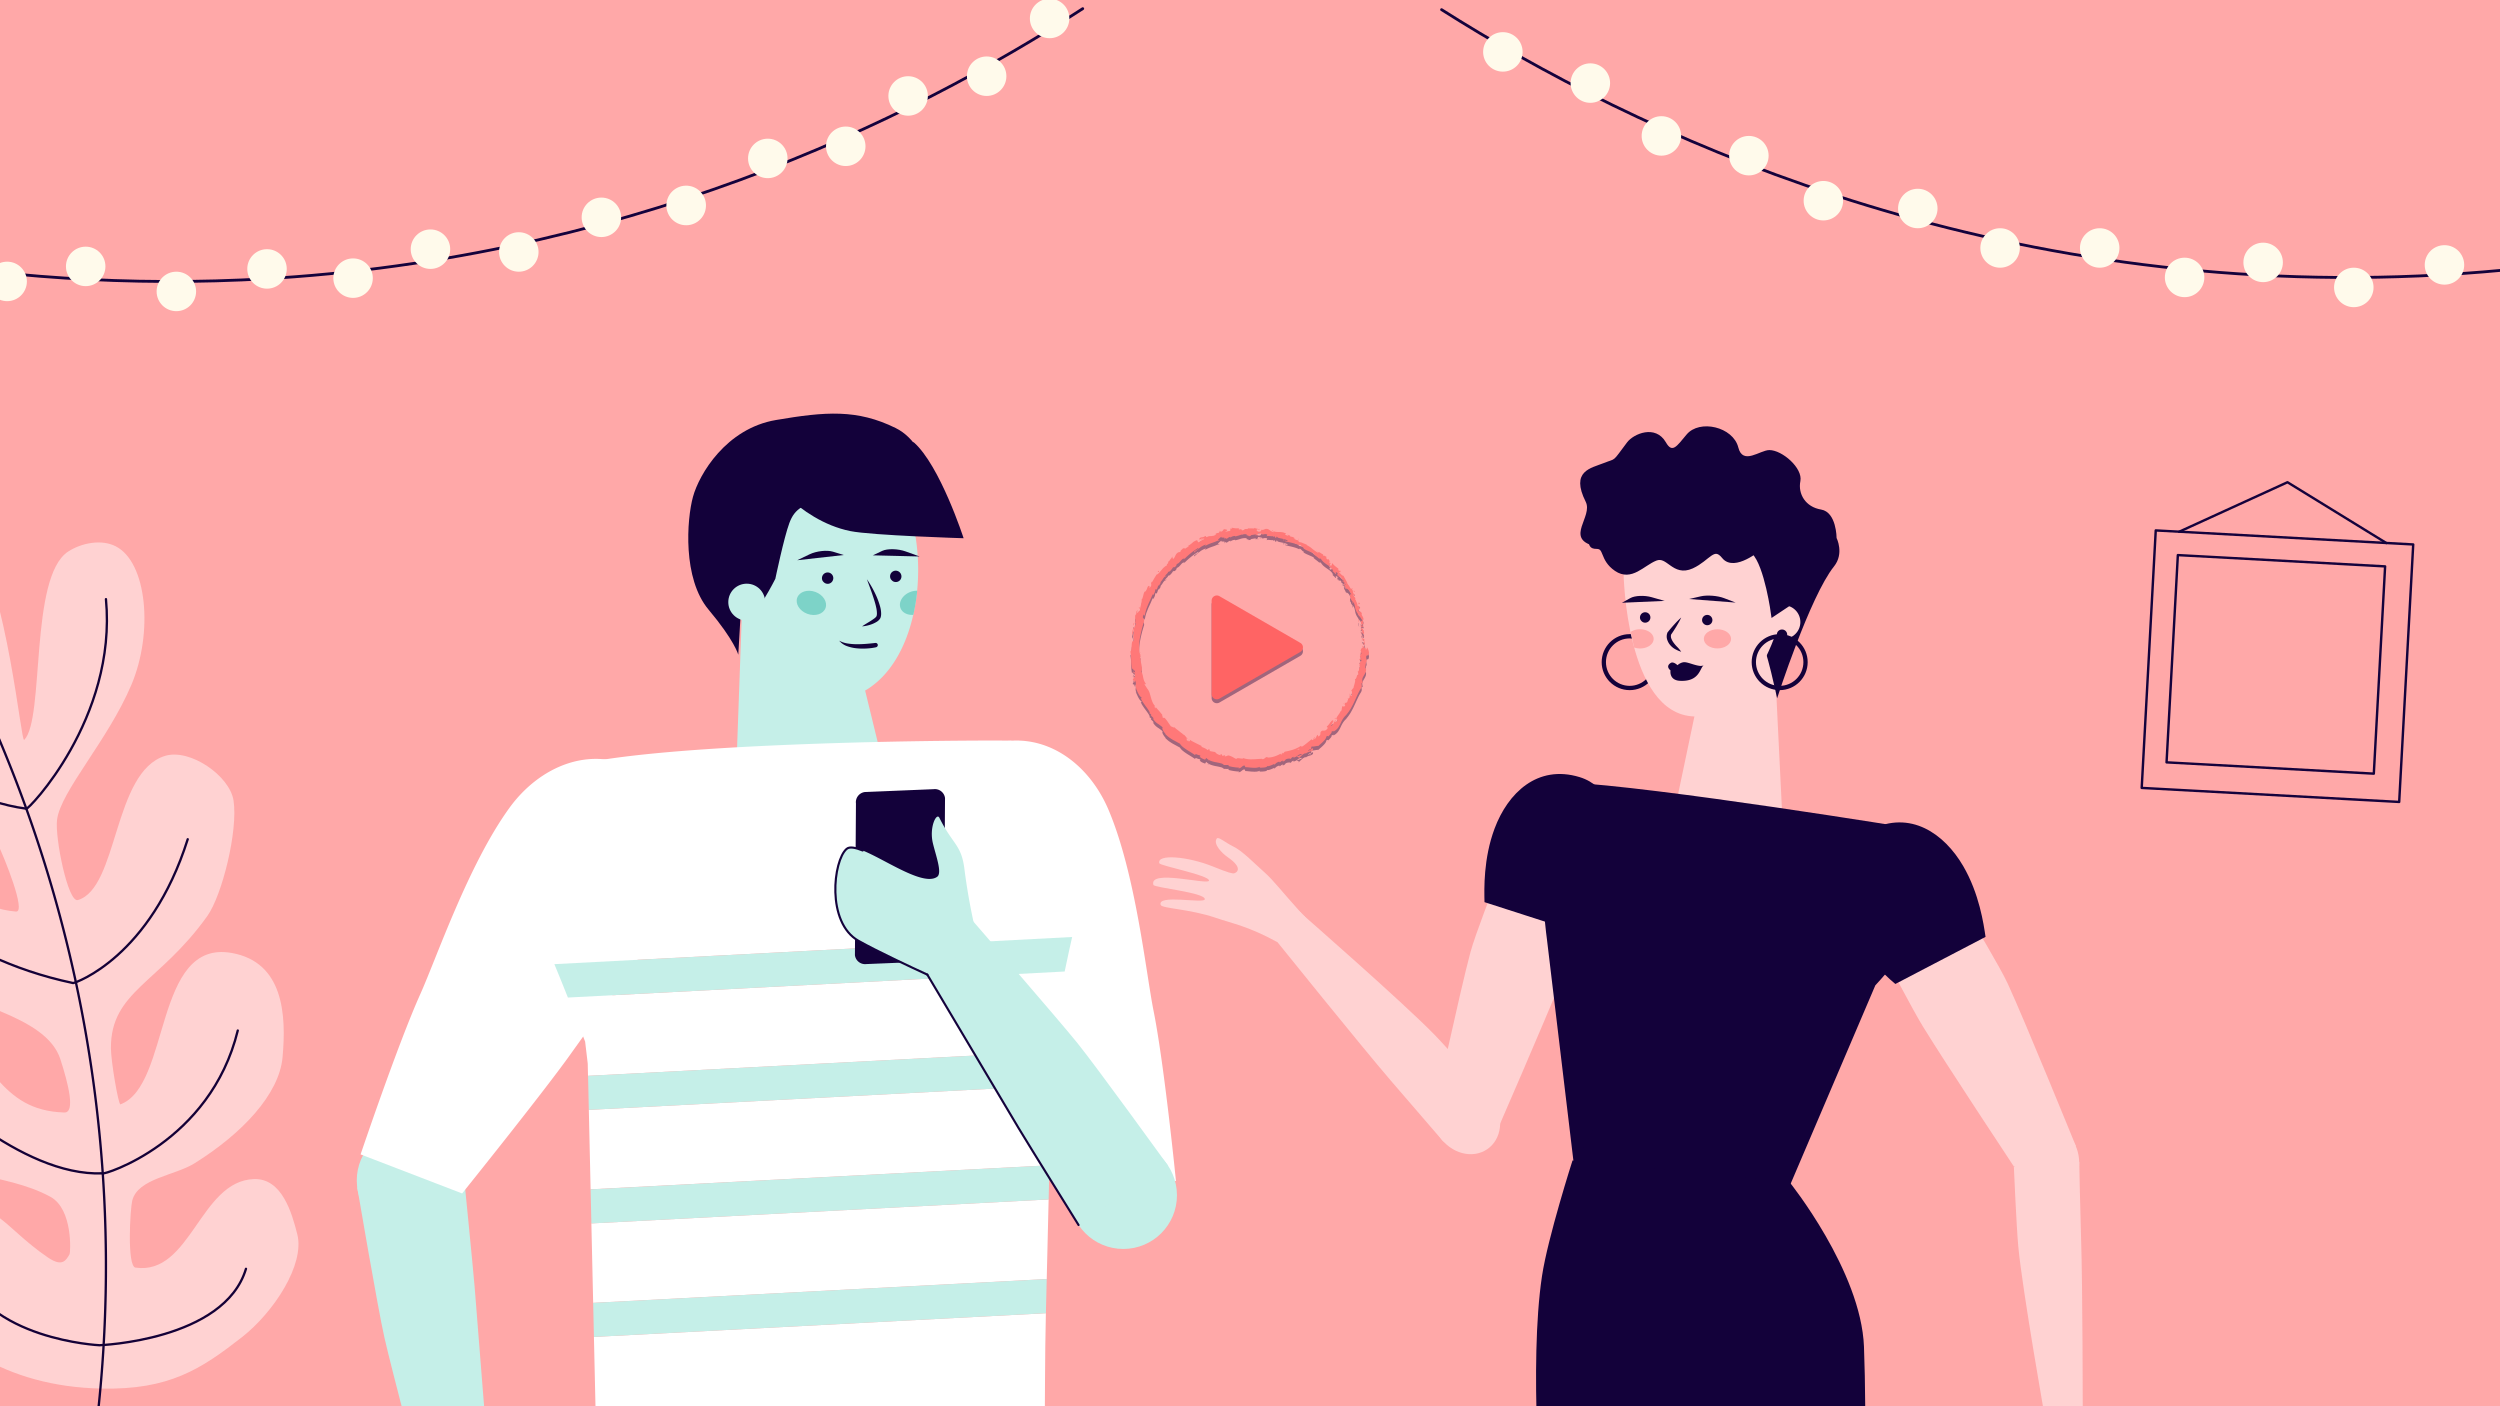<svg id="Livello_4" data-name="Livello 4" xmlns="http://www.w3.org/2000/svg" xmlns:xlink="http://www.w3.org/1999/xlink" width="1920" height="1080" viewBox="0 0 1920 1080"><defs><style>.cls-1,.cls-10,.cls-12,.cls-16,.cls-5,.cls-6,.cls-8,.cls-9{fill:none;}.cls-2{clip-path:url(#clip-path);}.cls-3{fill:#ffa8a8;}.cls-4{fill:#ffd2d2;}.cls-5{stroke:#140137;stroke-width:1.79px;}.cls-10,.cls-16,.cls-5,.cls-6,.cls-8,.cls-9{stroke-linecap:round;}.cls-12,.cls-5{stroke-miterlimit:10;}.cls-16,.cls-6,.cls-8,.cls-9{stroke:#14023c;}.cls-10,.cls-16,.cls-6,.cls-8,.cls-9{stroke-linejoin:round;}.cls-6{stroke-width:2.18px;}.cls-7{fill:#fffaeb;}.cls-8{stroke-width:1.86px;}.cls-9{stroke-width:1.86px;}.cls-10,.cls-12{stroke:#13013a;stroke-width:3.29px;}.cls-11{fill:#13013a;}.cls-13{fill:#e3005b;}.cls-14{fill:#c5efe8;}.cls-15{fill:#fff;}.cls-16{stroke-width:1.64px;}.cls-17{fill:#7dd3c8;}.cls-18{opacity:0.4;}.cls-19{fill:#ff7878;}.cls-20{fill:#ff6464;}</style><clipPath id="clip-path"><rect class="cls-1" width="1920" height="1080"/></clipPath></defs><g class="cls-2"><rect class="cls-3" width="1920" height="1080"/><path class="cls-4" d="M-24,583.18c-11.14-41-68.27-86.3-89.52-124.26-26.33-47-9.08-88,12.14-95.16,24.81-8.35,59.22,11.92,79.47,45.56,28,46.52,38,161.46,40.49,158.93,15.9-15.9,3.8-125.22,33.79-144.67,10.13-6.57,25.37-9.67,36.44-4.05,24.17,12.26,29,66.31,12.15,106.29C82.83,568.74,46.53,607.68,43.8,629.65c-1.7,13.72,8.41,63.83,16,61.59,31.15-9.11,26.92-98.47,67-110.73,19.11-5.84,49.66,15.31,52.56,34.29,3.55,23.17-8.75,72.76-20.17,88.76-37,51.78-74.13,57.76-74,101.33,0,10.2,5.79,43.82,7.3,43.26,38.72-14.42,25.43-126.92,85.41-116.29C217.77,738.93,220,779.34,217,812c-2.59,28.42-31,58.52-67.44,81.33-15.28,9.58-43.75,11.66-48,28.76-1.64,6.69-4.1,50.5,2.5,51.44,42.52,6.08,49.4-66.61,91-68,21.58-.75,29.14,26.17,33.27,42.42,5.89,23.18-18,59.77-42.51,79-31.59,24.7-55.85,40.49-107.72,39.48C3.33,1065-45.3,1029-66.75,989.25c-7.45-13.8-12.41-61.38,17.2-64.79,46.65-5.38,50,16.49,86.3,41.25,11.14,7.59,13.91,2.32,16.71-2.53.65-1.13,2.73-34.45-14.68-44-35.45-19.52-86.51-15-115-41.75-30.72-28.83-45.6-72.09-27.33-90.35,15.69-15.69,40.94-16.71,53.65-7.59,44.46,31.88,48.58,73.39,99.28,74.91,8.69.26,3.08-22.07-3-40.88-11.06-34.11-72.74-42.07-119.19-67.14-47.84-25.82-75.57-84.07-54.95-113.43,8.51-12.11,39.7-12.22,54.67-7.59,35.59,11,29.67,70.17,85.35,74.73,8.25.68-9.28-42.19-13.56-51-12.22-25.31-70.27-16.42-115.83-65.45-18.18-19.57-51.93-69.07-20.64-89.87,21.66-14.39,40.9,1.44,50.51,14.46C-64.44,538.89-24,583.18-24,583.18Z"/><path class="cls-5" d="M63.81,1162.7A1041,1041,0,0,0,62.29,774,1040.72,1040.72,0,0,0-77.41,420.17"/><path class="cls-5" d="M-104.9,543.68S-54.64,611,20.22,621.08C20.89,622.94,90,552,81.37,460.14"/><path class="cls-5" d="M-83.83,677.65s43,56.85,140,77.35c2.17-.24,59.43-20.15,88-110.46"/><path class="cls-5" d="M-56.73,830.44s72.25,73.5,135.67,70.68c.1,1.55,82.59-23.52,103.67-109.68"/><path class="cls-5" d="M-30.36,971.93c19.57,57.2,106.72,61.21,106.72,61.21s96-3.5,112.55-58.7"/><path class="cls-6" d="M831.53,6.65C699.58,92.09,477.39,202.32,185.69,215c-214.38,9.27-397.89-37.13-541.14-96"/><circle class="cls-7" cx="5.49" cy="216.13" r="15.16"/><circle class="cls-7" cx="65.81" cy="204.6" r="15.16"/><circle class="cls-7" cx="135.44" cy="223.82" r="15.16"/><circle class="cls-7" cx="205.07" cy="206.53" r="15.16"/><circle class="cls-7" cx="271.16" cy="213.62" r="15.16"/><circle class="cls-7" cx="330.59" cy="191.37" r="15.16"/><circle class="cls-7" cx="398.44" cy="193.51" r="15.16"/><circle class="cls-7" cx="461.87" cy="166.9" r="15.16"/><circle class="cls-7" cx="526.62" cy="159.36" r="15.16" transform="matrix(0.16, -0.99, 0.99, 0.16, 284.96, 653.65)"/><circle class="cls-7" cx="589.66" cy="121.67" r="15.16"/><circle class="cls-7" cx="649.54" cy="112.35" r="15.16"/><circle class="cls-7" cx="697.44" cy="73.69" r="15.16"/><circle class="cls-7" cx="757.75" cy="58.53" r="15.16"/><circle class="cls-7" cx="806.1" cy="14.18" r="15.16"/><path class="cls-6" d="M2306.33,109c-121,52-272,95.29-448.36,102.92-341,14.76-603.8-111.32-750.84-204.5"/><circle class="cls-7" cx="1677.77" cy="213.06" r="15.16"/><circle class="cls-7" cx="1738.09" cy="201.53" r="15.16"/><circle class="cls-7" cx="1807.72" cy="220.75" r="15.16"/><circle class="cls-7" cx="1877.35" cy="203.45" r="15.16"/><circle class="cls-7" cx="1612.57" cy="190.44" r="15.16"/><circle class="cls-7" cx="1536.07" cy="190.44" r="15.16"/><circle class="cls-7" cx="1472.87" cy="160.13" r="15.16"/><circle class="cls-7" cx="1400.35" cy="154.14" r="15.16"/><circle class="cls-7" cx="1343.14" cy="119.55" r="15.16"/><circle class="cls-7" cx="1275.95" cy="104.39" r="15.16"/><circle class="cls-7" cx="1221.39" cy="63.81" r="15.16"/><circle class="cls-7" cx="1154.2" cy="39.86" r="15.16"/><rect class="cls-8" x="1650.07" y="412.61" width="198.04" height="198.04" transform="translate(1143.02 2230.28) rotate(-86.88)"/><rect class="cls-8" x="1668.14" y="430.53" width="159.41" height="159.41" transform="translate(1143.23 2227.72) rotate(-86.88)"/><polyline class="cls-9" points="1673.56 408.39 1756.78 370.36 1832.73 417.07"/><circle class="cls-10" cx="1251.59" cy="508.52" r="19.86"/><polygon class="cls-4" points="1361.64 480.71 1368.59 622.72 1283.18 636.63 1309.01 513.48 1361.64 480.71"/><path class="cls-11" d="M1364.81,536.32s25.08-78,43.69-101.29c8-9.94,2-21.85,2-21.85s0-19.87-11.92-21.85-17.87-11.92-15.89-21.85-13.9-23.83-23.83-23.83c-7.16,0-20.36,11.9-23.84-2-4-15.89-29.79-21.85-39.72-9.93-7.74,9.28-11,14.58-15.89,6-8-13.91-24.88-6.55-29.79,0-11.92,15.89-7.95,11.91-17.88,15.89s-25.82,6-13.9,29.79c5.68,11.38-15.89,27.81,6,33.77,16.38,4.46,11.92,23.83,25.83,5.95s9.93-23.83,21.84-9.93,4,15.89,27.81,15.89,17.88,6,33.77,0,27.8-19.86,25.82,2-2,21.85,7.94,27.81S1345,474.79,1351,486.71,1364.81,536.32,1364.81,536.32Z"/><path class="cls-4" d="M1246.91,440.47s1.76,107.71,54,109.76,71.79-93.36,71.79-93.36-24.85-83.3-73.44-81.08S1255.37,409.25,1246.91,440.47Z"/><circle class="cls-4" cx="1369.77" cy="477.73" r="12.91"/><path class="cls-11" d="M1291.17,474.24c-.54,1.2-1.13,2.36-1.77,3.5s-1.28,2.24-1.93,3.36c-1.36,2.2-2.74,4.38-4.23,6.48l.22-.4a5,5,0,0,0,.14,3.31,13.18,13.18,0,0,0,1.92,3.36,27.37,27.37,0,0,0,2.74,3.15,26.22,26.22,0,0,1,2.91,3.57,27.25,27.25,0,0,1-4.24-1.8,13.59,13.59,0,0,1-3.82-2.91,12.07,12.07,0,0,1-2.6-4.3,7.89,7.89,0,0,1,0-5.46V486a1.09,1.09,0,0,1,.19-.33c1.58-2,3.26-4,5-5.92.88-.95,1.74-1.91,2.66-2.83S1290.19,475.11,1291.17,474.24Z"/><path class="cls-11" d="M1333,462.79l-8.94-3.43c-4.92-1.89-13-2.51-17.88-1.38l-8.94,2.06"/><path class="cls-11" d="M1245.63,462.92l6.41-3.56c3.53-2,10.91-2.28,16.39-.72l10,2.85"/><path class="cls-11" d="M1260,472.28a4,4,0,1,1,4.48,5.81,3.83,3.83,0,0,1-4.07-1.41,3.45,3.45,0,0,1-.79-1.47A4.15,4.15,0,0,1,1260,472.28Z"/><path class="cls-11" d="M1307.7,474.26a4,4,0,0,1,2.45-1.88,3.93,3.93,0,0,1,4.14,1.42,3.93,3.93,0,1,1-6.18,4.86,3.42,3.42,0,0,1-.79-1.46A4.17,4.17,0,0,1,1307.7,474.26Z"/><circle class="cls-10" cx="1366.79" cy="508.52" r="19.86"/><path class="cls-11" d="M1365.13,485.44a4,4,0,0,1,6.59-.46,3.86,3.86,0,0,1,.52,3.92,3.9,3.9,0,0,1-5,2.24,4.9,4.9,0,0,1-.52-.24,4,4,0,0,1-1.13-1,3.17,3.17,0,0,1-.79-1.46A4.13,4.13,0,0,1,1365.13,485.44Z"/><path class="cls-11" d="M1373.74,463.83l-11.91,7.94s-5-37.62-14.9-47.55,4.33-3.1,4.33-3.1-19.36,16.39-27.31,6.46-11.82,1.63-24.6,7.45c-14.15,6.43-18-9.94-27.9-6s-18.7,15.93-30.22,8.06-7.15-17.19-15.1-17.19-3.64-6.41,5.6-32.58,31.78-35.76,41.71-35.76S1343,371.47,1343,371.47l33.76,53.62Z"/><path class="cls-12" d="M1373.74,463.83l-11.91,7.94s-5-37.62-14.9-47.55,4.33-3.1,4.33-3.1-19.36,16.39-27.31,6.46-11.82,1.63-24.6,7.45c-14.15,6.43-18-9.94-27.9-6s-18.7,15.93-30.22,8.06-7.15-17.19-15.1-17.19-3.64-6.41,5.6-32.58,31.78-35.76,41.71-35.76S1343,371.47,1343,371.47l33.76,53.62Z"/><path class="cls-11" d="M1308.47,511a6.91,6.91,0,0,1-3.66.31c-3.81-.6-7.84-2.42-10.6-2.72-3.12-.35-5.91,2.29-5.91,2.29s-3.08-3.08-5.18-1.74c-4.36,2.77-.16,5.73-.16,5.73s-1.39,7.62,7.36,8C1305.62,523.62,1305.45,512.65,1308.47,511Z"/><path class="cls-4" d="M1448.35,736.12l65.77-29.82s22,36.46,27.92,49.33c13.58,29.57,52.28,124.68,52.28,124.68l-47.69,15.54s-52.93-79.91-69.92-107.66C1468.88,775.42,1448.35,736.12,1448.35,736.12Z"/><path class="cls-11" d="M1524.9,719.52c-1.48-10-4.78-33.13-17.18-54.41-14.6-25.05-40.64-43.12-71-27.94-21.24,10.62-23.39,36.8-23.09,45.76,1.26,38.29,34.35,66.31,42,72.76Z"/><ellipse class="cls-4" cx="1571.89" cy="891.74" rx="24.83" ry="28.68" transform="translate(-126.38 273.74) rotate(-9.57)"/><path class="cls-4" d="M1596.86,892.25c-.07,1-50.23,3.6-50.23,3.6s2,46.35,3.4,61.37c3.2,34.07,21.09,135,21.09,135l28.46-3.55s-.11-102.7-1.31-137.5C1597.74,935.74,1596.86,892.25,1596.86,892.25Z"/><path class="cls-4" d="M1218.34,696.29,1148.49,678s-15.55,39.66-19.2,53.35c-8.39,31.41-29,127.13-29,127.13l47.55,14.33s39.22-90.18,51.34-120.4C1204.74,738.49,1218.34,696.29,1218.34,696.29Z"/><path class="cls-11" d="M1140.1,692.85c-.25-10.16-.88-33.47,7.75-56.54,10.16-27.15,32.77-49.35,65.25-39.5,22.72,6.87,29.3,32.3,30.48,41.2,5.21,38-22.67,71.16-29.11,78.8Z"/><ellipse class="cls-4" cx="1126.05" cy="858.97" rx="24.83" ry="28.68" transform="translate(-287.79 775.95) rotate(-33.98)"/><path class="cls-4" d="M1108.61,876.85c-.56-.83,34.62-36,34.62-36s-30.56-34.88-41.08-45.72c-23.8-24.58-101-92.06-101-92.06l-20,20.58s64.39,80,87.11,106.4Z"/><path class="cls-4" d="M999.51,701.36c-16.67-18.49-21.21-25-28.4-31.41-8.19-7.22-16.73-16.37-24.21-20-5.8-2.81-11.17-7.62-12.39-6-3.1,4.18,4,11.36,8.41,14.39,11.8,8.08,7.23,11.74,4.94,12.35-1.35.34-4.2-.32-16.33-5.21-19.12-7.73-43.24-9.9-41.16-2.5.57,2,39,9.29,38.13,13.37-.76,3.55-46.41-9.12-42.68,3.25.66,2.2,40,5.85,39.47,11.06-.39,3.57-37-4.16-33.87,4.34,1,2.75,22.05,3,42.13,9.83,12.94,4.43,25.56,6.64,47.66,18.83"/><ellipse class="cls-4" cx="991.04" cy="712.94" rx="14.17" ry="16.37" transform="translate(-229.23 675.57) rotate(-33.98)"/><path class="cls-11" d="M1471.07,636.63s-200-32.71-268.14-35.76C1171.34,599.46,1188,721,1188,721l21.85,182.73,160.88,15.89,69.52-162.87S1540.59,650.53,1471.07,636.63Z"/><circle class="cls-11" cx="1290.11" cy="913.42" r="80.65"/><path class="cls-3" d="M1319,483.27c-5.78,0-10.46,3.3-10.46,7.37S1313.2,498,1319,498s10.46-3.29,10.46-7.36S1324.76,483.27,1319,483.27Z"/><path class="cls-3" d="M1259.54,483.27a13,13,0,0,0-7.14,2l2.57,12a14.22,14.22,0,0,0,4.57.76c5.78,0,10.46-3.29,10.46-7.36S1265.32,483.27,1259.54,483.27Z"/><path class="cls-13" d="M1255,497.24l-.14-.06Z"/><circle class="cls-14" cx="315.22" cy="906.58" r="41.22"/><path class="cls-14" d="M356.09,901.26,274.34,911.9S290,1004,295.2,1027.11s30.56,119.44,30.56,119.44l50.78-6.61s-10.69-135.58-12-151.33S356.09,901.26,356.09,901.26Z"/><path class="cls-15" d="M276.91,886.56l78,30s62.15-77.32,82.88-106.42c18.56-26,57.59-79.56,73.78-107.37,2.28-3.92,6.67-13.43,7-14.12A72.27,72.27,0,0,0,489,590.83c-35.19-18.81-74.38-2.66-97.79,29.66-31.5,43.47-55.89,115.1-68.42,143-17.31,38.5-45.85,123.09-45.85,123.09"/><path class="cls-15" d="M762.72,571.16a72.26,72.26,0,0,0-50.82,88.66h0c.21.76,2.35,11,3.7,15.35,9.55,30.72,35.59,91.64,47.84,121.17,13.68,33,60.12,132.13,60.12,132.13l79.57-21.58S894.26,818.06,886,776.66c-6-30-13.68-105.26-34.64-154.69C835.8,585.23,801.24,560.71,762.72,571.16Z"/><polygon class="cls-14" points="651.77 478.49 680.37 595.74 564.79 609.77 570.26 457.74 651.77 478.49"/><path class="cls-14" d="M702.3,407.25c-8.72-45.75-23.91-65.07-48.88-67.42C584,341.17,566.1,395,564.29,439.45c-1.87,46,32.06,97.71,68.41,98.71,37.84,1,60.31-28.9,68.67-65.94a149,149,0,0,0,3-18.53A164.74,164.74,0,0,0,702.3,407.25Z"/><path class="cls-11" d="M586,360.46s26.25,39.11,67,47.41c16.6,3.38,87.06,5.5,87.06,5.5s-18.12-56-38.31-73.69"/><path class="cls-11" d="M570,451.38s10.49,19.16,16.34,9.46,9.13-16.35,9.13-16.35,6.62-31.74,10.76-42.81,10.6-15.54,35.25-20c22-4,33.81-5,58.59-2.15,7.09.81,19.72,17.19,19.72,17.19s-1.81-53.13-31.95-68c-29.58-14.55-53.68-12.65-91.93-6.14s-58.94,41.58-63.71,59-8.05,62.79,12,86.65,22.8,34.6,22.8,34.6"/><circle class="cls-14" cx="573.49" cy="462.43" r="14.16"/><path class="cls-11" d="M631.7,442.12a4.39,4.39,0,0,1,2.54-2.24,4.32,4.32,0,0,1,4.64,1.25,4.26,4.26,0,0,1,.86,4.25,4.34,4.34,0,0,1-2.71,2.77,4.28,4.28,0,0,1-3.24-.21,4.48,4.48,0,0,1-1.32-1,3.58,3.58,0,0,1-1-1.54A4.49,4.49,0,0,1,631.7,442.12Z"/><path class="cls-11" d="M684,440.75a4.45,4.45,0,0,1,2.54-2.24,4.32,4.32,0,0,1,4.64,1.25,4.33,4.33,0,0,1-5.08,6.82,4.47,4.47,0,0,1-1.32-1.05,3.68,3.68,0,0,1-1-1.54A4.54,4.54,0,0,1,684,440.75Z"/><path class="cls-11" d="M612.27,430.26l9.53-4.57c5.24-2.51,13.29-3.41,17.88-2l8.36,2.56"/><path class="cls-11" d="M670.28,426.5l7.28-3.43c4-1.88,12.1-1.68,18,.44l10.71,3.86"/><path class="cls-11" d="M665.78,444.88a77.45,77.45,0,0,1,5.84,9.9,60,60,0,0,1,4.24,10.81,21.8,21.8,0,0,1,.86,6.06,10.79,10.79,0,0,1-.19,1.7,5.09,5.09,0,0,1-.7,1.84,8.17,8.17,0,0,1-2.55,2.38,22.41,22.41,0,0,1-5.47,2.4,26.17,26.17,0,0,1-5.75,1.08c1.62-1.13,3.26-2.1,4.85-3.09a51.6,51.6,0,0,0,4.57-3,6.73,6.73,0,0,0,1.56-1.5,2.62,2.62,0,0,0,.29-.81,7.42,7.42,0,0,0,.15-1.14,21.22,21.22,0,0,0-.62-5.21c-.37-1.79-.89-3.58-1.44-5.36s-1.15-3.57-1.76-5.36C668.42,452,667.09,448.48,665.78,444.88Z"/><path class="cls-11" d="M673.05,497.05a44.5,44.5,0,0,1-7.44,1,46,46,0,0,1-7.51-.13,29.84,29.84,0,0,1-7.41-1.62,13.8,13.8,0,0,1-6.2-4.27,19.69,19.69,0,0,0,6.76,2.21,46.92,46.92,0,0,0,7,.52q3.54,0,7.1-.29c2.35-.18,4.76-.44,7.07-.69h0A1.65,1.65,0,0,1,673,497Z"/><path class="cls-15" d="M808.48,796c.3-3.67.46-5.73.46-5.73s4-21.37,8.72-44.15l-381.51,20c7.34,18.45,13.23,33.84,13.23,33.84l2,16.85.21,9.42,356.49-18.71C808.3,800.76,808.42,796.62,808.48,796Z"/><path class="cls-15" d="M457.43,1084.34s342.62,5.23,345-.25c.14-.33,0-43.41.81-75.54l-347.11,18.22Z"/><path class="cls-15" d="M807.45,833.75,452.22,852.39l1.37,61L806,894.94C806.52,872.11,807,850.76,807.45,833.75Z"/><path class="cls-15" d="M827.5,703.2a71.52,71.52,0,0,1,2.9-8.89c5.54-12.6,10.16-34.73,7.29-57.18-3.66-28.65-19.55-57.8-61.37-68.26-2.29-.57-330.7-.6-357.83,28.19C404,612.4,400.27,639.34,401,662.61c.66,20.41,4.81,38,8.28,42.44,2.05,2.63,6,11.09,10.73,21.92,1.83,4.21,3.75,8.78,5.72,13.5L823.4,719.61C824.86,713.38,826.25,707.72,827.5,703.2Z"/><path class="cls-15" d="M805.35,921.17,454.18,939.59l1.37,61,348.34-18.28C804.36,963,804.86,942,805.35,921.17Z"/><path class="cls-14" d="M455.55,1000.6l.59,26.17,347.11-18.22c.2-8.2.42-17,.64-26.23Z"/><path class="cls-14" d="M806,894.94,453.59,913.43l.59,26.16,351.17-18.42C805.56,912.32,805.77,903.53,806,894.94Z"/><path class="cls-14" d="M808.12,807.52,451.63,826.23l.59,26.16,355.23-18.64C807.71,823,807.94,814,808.12,807.52Z"/><path class="cls-14" d="M821.14,729.77c.76-3.5,1.53-6.91,2.28-10.16L425.75,740.47c1.64,4,3.3,8,4.95,12.07,1.86,4.59,3.7,9.17,5.45,13.58l381.51-20C818.79,740.65,820,735.11,821.14,729.77Z"/><path class="cls-11" d="M665.37,740.41l52.77-2.19a7.89,7.89,0,0,0,6.85-8.8l.79-116.48a7.88,7.88,0,0,0-8.79-6.85h0l-52.77,2.19a7.89,7.89,0,0,0-6.85,8.8l-.79,116.48A7.89,7.89,0,0,0,665.37,740.41Z"/><circle class="cls-14" cx="862.69" cy="917.98" r="41.22"/><path class="cls-14" d="M828.37,940.81,897,895.14S842.28,819.45,827.39,801s-80.19-93.64-80.19-93.64l-42.63,28.36s69.49,116.91,77.64,130.46S828.37,940.81,828.37,940.81Z"/><path class="cls-14" d="M718.75,751.51s-40.13-18.08-59.4-28.94c-24.94-14.05-19.41-61.7-9.18-70.58,9.25-8,55.6,31.39,69.57,21.4,4.1-2.93-1.1-16.51-3.31-25.91-2.89-12.26,2.86-23.69,5-19.44,10.43,21,17,20.47,19.31,39.88a474.49,474.49,0,0,0,9,49.21"/><path class="cls-16" d="M712.17,748.51c18.26,30.71,63.56,106.89,70,117.67,8.14,13.56,46.16,74.63,46.16,74.63"/><path class="cls-16" d="M712.17,748.51c-12.2-5.6-38.37-17.8-52.82-25.94-24.94-14.05-19.41-61.7-9.18-70.58,2.26-2,6.72-1.09,12.39,1.19"/><ellipse class="cls-17" cx="623.14" cy="463.01" rx="8.96" ry="11.57" transform="translate(-26.49 888.06) rotate(-69.81)"/><path class="cls-17" d="M699.33,454.55c-6,2.2-9.47,7.76-7.76,12.4,1.32,3.59,5.34,5.56,9.86,5.27a149,149,0,0,0,3-18.53A14.06,14.06,0,0,0,699.33,454.55Z"/><path class="cls-11" d="M1207.7,891.23l166.52,16.44s55.07,68.37,57.31,126.55,0,129.78,0,129.78H1184.28s-10.32-116,0-184.15C1188.76,950.31,1207.7,891.23,1207.7,891.23Z"/><rect class="cls-1" x="0.5" y="-0.7" width="1919" height="1081.4"/></g><g class="cls-18"><path class="cls-11" d="M1046.6,500.2c.25.29.85.12.71-.67l-1-.55Z"/><path class="cls-11" d="M1048.26,494.78c-.56-.92-1.48-1.92-2.35-1.25,1,.85.65,1.09,1.86,2,.14.79-.28,1.41-.65,1.29.26.27-.19,1.24.45,1.65a3.42,3.42,0,0,0,0-3.74C1047.79,494.45,1048.07,494.72,1048.26,494.78Z"/><path class="cls-11" d="M1012.16,426.9l.35.39A1.76,1.76,0,0,0,1012.16,426.9Z"/><path class="cls-11" d="M966,409.89c.38,0,.55-.08.57-.17C966.22,409.76,965.92,409.8,966,409.89Z"/><path class="cls-11" d="M957.45,408.64l.51.06C957.76,408.61,957.56,408.56,957.45,408.64Z"/><path class="cls-11" d="M1012.16,426.9l-.91-1C1011,426.08,1011.67,426.46,1012.16,426.9Z"/><path class="cls-11" d="M1044.57,484.44a2.3,2.3,0,0,0,.38.63,6.45,6.45,0,0,1-.21-.62Z"/><path class="cls-11" d="M1028.89,441.11l.27.3a2.35,2.35,0,0,0,.53,0Z"/><path class="cls-11" d="M1038.81,454.84c-.16-.35-1,0-1.34,0a1.17,1.17,0,0,1,.91.43A1.16,1.16,0,0,0,1038.81,454.84Z"/><path class="cls-11" d="M1047.17,480.15l.22.44C1047.33,480.47,1047.25,480.28,1047.17,480.15Z"/><path class="cls-11" d="M1020.53,432.31a.62.62,0,0,0,.08-.33A.44.44,0,0,0,1020.53,432.31Z"/><path class="cls-11" d="M1042.66,518.39l.14,0C1042.74,518.31,1042.69,518.27,1042.66,518.39Z"/><path class="cls-11" d="M1048.81,500.2l0,.27a2.63,2.63,0,0,0,.47.06Z"/><path class="cls-11" d="M941.55,409.34h.07C942,409.17,941.78,409.23,941.55,409.34Z"/><path class="cls-11" d="M870,519.68c.37-1.75,1.55,2.39,1.81-.18C871.54,519.8,870,517.58,870,519.68Z"/><path class="cls-11" d="M1044.61,484c0-.21-.09-.43-.12-.65A2.15,2.15,0,0,0,1044.61,484Z"/><path class="cls-11" d="M871.81,519.5h0l0-.26Z"/><path class="cls-11" d="M908.1,424a1.08,1.08,0,0,0,.51.09C908.56,424,908.43,424,908.1,424Z"/><path class="cls-11" d="M933,413.29l-.67.11A2.74,2.74,0,0,0,933,413.29Z"/><path class="cls-11" d="M897.87,433.73c-.3.2-.47.2-.75.63l.18,0A.88.88,0,0,1,897.87,433.73Z"/><path class="cls-11" d="M888.08,444.48a1.82,1.82,0,0,0,.3-.11l.25-.39Z"/><path class="cls-11" d="M1024.88,555.16a2.34,2.34,0,0,1,1,0C1025.27,554.94,1026.42,553.29,1024.88,555.16Z"/><path class="cls-11" d="M1045,484.35a.51.51,0,0,1-.43-.34c0,.15.08.3.13.44S1045,484.46,1045,484.35Z"/><path class="cls-11" d="M902,439l-1.64,1.39A18.47,18.47,0,0,0,902,439Z"/><path class="cls-11" d="M936.46,582l.51,0A.71.71,0,0,0,936.46,582Z"/><path class="cls-11" d="M896.14,445.12a3.19,3.19,0,0,0-1.23.54.74.74,0,0,0,0,.33Z"/><path class="cls-11" d="M1025.88,555.17h0Z"/><path class="cls-11" d="M1032.39,542.41c-1,1.74.45,1.38.78,2.09-1.06,2.25-1.31.53-2.23.93a9.07,9.07,0,0,0-.48,2.15,4,4,0,0,1-.61,1.75c-.2,0-.39.11-.42-.24-.19,1.87-2.83,3.89-3.18,6.07a.67.67,0,0,1-.37,0,2.4,2.4,0,0,1,1.36.75c-.6.72-.62,1.79-1.4,1.58.39-.42.2-.65.21-1l-.41,1c-1.37,0,.61-1.25,0-1.75-.49.83-1,1.81-1.43,2.7a6.71,6.71,0,0,1-1.67,2.08c-.94-.49,2.12-2.73.11-1.93.62-.45,1.22-.92,1.81-1.41-2.33.23,1-1-1.35-.91a14.36,14.36,0,0,0-2,2.35,8.47,8.47,0,0,1-2.1,2.28c-.08.86.75.45.66,1.32-1.17,1.84-2.23,1.93-3.15,1.92a2.09,2.09,0,0,0-2.4,1.45c-.18,1,.37,2.22-1.79,3.06l-.12-1.38c-2.3,1.67-.3,2.32-3.2,3.46.18-.68,1.61-1.62,1.18-1.48-2.11.39-.74,1.33-2,2.21l-.82-.68c-2.45,1.79-4.92,4.21-7.88,5.91,0-.36.39-.9-.46-.82a25.2,25.2,0,0,1-6,2.89,47.06,47.06,0,0,1-6.35,1.53l-1.21,1.34c-.35.11-.76-.19-.43-.46-1.63.12.08.56-.56,1.1-.86.31-1.3-.16-.82-.57-2.43,1.6-7.47,3.49-10.57,3l.53-.36c-2.32,0-2.35,2.14-4.61,1.62l.4-.21c-2.54.06-5.19.38-7.71.39-.63,0-1.25,0-1.85,0s-1.2-.09-1.77-.17a11.56,11.56,0,0,1-3.14-.75c-.4.6-1.64.36-2.83.2s-2.31-.36-2.58.51c-2.76-1.23-1.91-1.4-5.75-2.7-1-.24-1.78.76-3.14.65l.18-.91-2,.54c-.23-.43-.44-.88-.65-1.32l-1.26-.11c.46.19.9.69.76.93a7,7,0,0,1-3-1.08c-.83-.54-1.38-1.15-1.33-1.38-1.53-.23-3.07-.47-4.59-.83.23-.31,1-.14,1.64-.14-2.62,0-.06-1.07-2.46-1.09.2.31-.36.45-.48.61a8.06,8.06,0,0,0-2.11-1.42,27,27,0,0,0-2.84-1.17l.6-.41c-1.46-.87-3.12-1.54-4.74-2.41-.82-.42-1.67-.83-2.5-1.28s-1.62-1-2.43-1.49c1,1,.14,1.76-.88,1.23l.16-1.06c-1,.11.79.95-.89.75-1.13-.93-.16-1.47.68-1.26l-1.61-.73c.08-.3.5-.19.8-.43-.93.06-1.86-2.49-3.27-2.32l.1-.29c-.75-.58-1.4-1.07-2-1.51L905,564.05a30,30,0,0,1-3.14-2.56c-.63.57-1.38-.41-2.54-.58-.71-.93-1.38-2-2.12-3a26.18,26.18,0,0,0-2.4-3.2c-1.57-1.23-.91,0-1.86-.36.51-.6-1.26-2.73.06-1.94-1.09-1.25-1.72-2.1-2.48-3-.38-.45-.79-.91-1.29-1.46l-1.73-2c0,.56.15,1.07-.22,1-.53-.59-.68-1.66-.3-1.76l.17.13c-1.73-1.72-2.63-4.41-3.33-7-.39-1.26-.66-2.53-1.08-3.62a9.83,9.83,0,0,0-.73-1.53,5.46,5.46,0,0,0-.9-1.25l.15.16c-.72-1.11-1.52-2.2-2.17-3.35-.45-1.75.89.82.91-.59a12.39,12.39,0,0,1-1.41-2.55,18.09,18.09,0,0,1-.65-2.38,18.38,18.38,0,0,0-1.33-4.59,3.45,3.45,0,0,0,.37-1.29,6.91,6.91,0,0,0,0-1.52,33.3,33.3,0,0,0-.58-3.46c-.22-1.21-.49-2.46-.61-3.64a8.64,8.64,0,0,1,.25-3.2l-.52.24c-.59-.9.21-1.14.32-1.82-.41.11-.45,1-.76.46a41.54,41.54,0,0,1,.49-12.11,97.14,97.14,0,0,1,3-11.83,2.71,2.71,0,0,0-.53-2.61c-.39-.64-.61-1.36.51-3l.66,1.31a22.56,22.56,0,0,1,.9-4.44c.43-1.45,1.05-2.85,1.6-4.26s1.28-2.75,1.86-4.13a39.94,39.94,0,0,0,1.69-4.14c0,.41.27.56,0,1.06,1.21-.74,2.28-3.92,1.79-4.26.55-.74.57.1,1.13-.22,1-.79.88-3.12,1.87-3.25.16,0,0,.41-.09.63.17-.86,2.24-3,1.12-2.86a16,16,0,0,0,1.92-2.49,6.86,6.86,0,0,1,1.84-2.13c.05-1.47,2.77-2.57,2.09-3.69.9,1,3.41-2.05,4-3.43,0,.61,1.17-.53,1.16.26,1.11-1.12,2.06-2.22,1.39-2.57,1.64-.35,2.5-1.57,3.39-2.57s1.63-1.94,2.93-1.56a55.66,55.66,0,0,1,10.52-8.34c.25.65-.8,1.16-1.76,1.78s-1.88,1.19-1.44,1.76c.8-.62,1.49-1.22,2.13-1.8s1.29-1.08,1.92-1.58a14.38,14.38,0,0,1,4.54-2.56c1-.26-.31.79-.53,1.14a28.48,28.48,0,0,1,5.32-2.45c.9-.3,1.78-.6,2.64-.94s1.69-.72,2.51-1.13c0,.13-.31.36-.63.56.66-.23,1.63-.26,1.39-.83l-.62.35c-1.36-.54,2.22-2.57,2.25-3.06-.75,2,3.63-.38,2.26,2.22.42-.22.93-.63.74-1,.7,0,1,.15.38.76a6,6,0,0,0,1.89-1,3.18,3.18,0,0,1,1.79-.68c0,.29-.39.49-.56.87a6.05,6.05,0,0,1,4.1-1.56c-.09.2.16.4-.42.47a40,40,0,0,0,4.49-1.23,11.13,11.13,0,0,1,4.85-.51c-1,1.32,1.28.4,1.48,1.51.66-.14,1.32-.24,2-.33l-.8-.56c1.74.08,3.32-.75,4.8-.28-.44.12-.88.25-1.31.4,1.09-.06,2.17,0,3.27,0l-1.82-.56c1.81-.44-.1-1.43,2.23-.94-.5.08,1.77.12,2.61.93h0a4.79,4.79,0,0,1,3.11-.06c.28.4-.45,1.19-.27,1.46,1-.79,4.07.42,5.33-.31a.79.79,0,0,0-.45.86l.86-.58c.74.42.83.57.6,1,2.34.69-.44-1.55,2.26-.31-.24,0-.16.15-.65.15,2.73,1,5.57,1,8,2.27.38,1.32-2.29-.48-1.74.71,3.68.94,7.92,1.54,11.19,3.4l-.56-.43c1.16-1.18,2.14,2,4.13,2.19-.45-.14-.95.48-.75.38a18,18,0,0,0,3.58,1.87c1.33.62,2.88,1.23,4.63,2.13l-.62.05c1,1.19,3.14,2.43,4.27,3.62.63,0,1.32.61,1.24-.21a9.31,9.31,0,0,0,1.08,1.64,9.94,9.94,0,0,0,1.24,1.34,33.92,33.92,0,0,0,2.85,2.12,20,20,0,0,1,2.75,2.11,7.54,7.54,0,0,1,1.89,2.85c-.37-.38-1.13-.67-.84-.36,1,.8,1.86,1.7,2.79,2.57.33-.68,0-.65-.12-1.61a4.4,4.4,0,0,1,2.2,1.43c-1.49-1-.82.71-.68,1.54.09-.23.43-.18.56-.37.27,2.34,1.3-.6,2.34,2.07l-.38.11a9.07,9.07,0,0,1,2.27,2.15c-.39.84-.94-.67-1.52-.34.92,1.22,3,1.61,3.12,3.26-.54-.44-1-1.23-1.63-1.63a4.93,4.93,0,0,0,.85,2.82l0-.11c.34.81.7,1.6,1,2.41,0-.23-.08-.46-.13-.69a3.44,3.44,0,0,1,2.5,2c.27.47.54.95.88,1.43a5.16,5.16,0,0,0,1.34,1.4c-2.31-1.66-.85,0-1.75.22.08.7.28,1.71-.08,1.58a2.07,2.07,0,0,1,.87,1.44,2.56,2.56,0,0,0,1.18,1.71c-.24.19.51,1.2-.28,1.24.86,1.34.32-.54.71-.57,1,.9,1.2,2.38,1.54,3.92a10.21,10.21,0,0,0,1.87,4.66,16,16,0,0,0,1.93,2.87c.3.38.6.75.91,1.19a11.23,11.23,0,0,1,.84,1.64c-.24,1.05-1.21-.52-1.21-.52a8.32,8.32,0,0,0,.88,4.07c-.3-.24-.46.11-.71.6.28,1.13,1.19.58,1,2.17a4.6,4.6,0,0,1-1.37-.95c.25.65.58,1.28.9,1.92s.57,1.31.79,2c-.46.44-.87-.75-1.26-1.19.42,1.53,1,4,1.79,4.43l.2-1.05c.09.58-.65.37-.85,0-.8-1.28,0-2,.31-2.1l.32,1c.78-.62.58-1.64.17-2.74a17,17,0,0,1-1.27-3.29l1.38.62-1.39-1.89c.23-.5.86-1,1.23,0,.32-1.59-.71-1.19-.32-2.59.07-.16.15-.11.22,0l-.69-1.33c.32.21.81-.45.83.47a5.27,5.27,0,0,0-.88-3.11c-.43-.77-.78-1.34-.46-2l.13.19c-1.48-3.36-1-.08-2.83-2.31.52-.81,1-1.64,1.54-2.48l-1,0c-.1-.36-.32-1.07.08-1.07-1.1-1.08-.29.36-1.14-.18a7.21,7.21,0,0,0-.91-3.09c-.46-1-.77-1.8-.19-2.29-.9-.3.22,1.79-1,.24.6-.57.31-1.06-.13-1.61a3.55,3.55,0,0,1-1.15-2.06c.95.08,1.28,1.68,1.17-.12-.84-.14-1.14-.89-1.34-1.75a6.19,6.19,0,0,0-.84-2.37c-.49.24-1-.36-1.51-1.25a22.13,22.13,0,0,0-2-2.92c.42-.1-2-4-3-6l.18-.06c-1.15.35-2.32-1.59-3.59-2.67.55-.38,1-.33,1.75.17-.33-.4-.68-.78-1-1.18a3,3,0,0,1-1.72-1l.88-.25a10.81,10.81,0,0,0-1.16-1.07l-1.32-1a11.68,11.68,0,0,1-2.53-2.61c-.64.46,0,3-2.35,1.43.22-.37.63-.95,1.28-.57-.21-.13-.85-.34-1.08-.8l1.29.27c-.66-1.06-.86,0-1.5-.72.41-.42-.23-.8.19-1.05.22.13.44.76.87.84a6.4,6.4,0,0,1-1.48-2.6c-.15.31-.53.59-1.18.13-1.59-1.32-.07-1-.79-2-.63,0-1.41-1.17-2-.5-.47-.38-.3-.77-.34-1.11a21.2,21.2,0,0,1-2.38-1.43c-.84-.48-1.49-.74-1.28,0l.19.21-.17-.07h0a10.74,10.74,0,0,1-2.32-1.29c-.74-.51-1.46-1-2.17-1.61a19.27,19.27,0,0,0-4.44-3l.14-.26-3-1.25a7.66,7.66,0,0,0-2.75-.77c-.55-.25-1.08-1.09-.69-1.3a8.71,8.71,0,0,1-3.75-1.53c1.68.1-.34-.63,1.66.25-1.82-1-2.09-1.63-4.45-1.66,1-.47-1.16-1.4-2.17-1.5l1.2,1a17.82,17.82,0,0,1-2.89-1l.81-.78a7.26,7.26,0,0,0-2.88-1.08,17.38,17.38,0,0,0-2.85-.2c-1.86,0-3.5-.11-4.92-1.36-1.23.49,2.19.89,1,1.52-1.87-.47-3.64-2.25-4.26-2.35-2.62-.88-2.68,1.08-5.41.44.33.38.55,1.35-1.52,1.53-1.89-.28-2.27-1.67-1-1.86.47,0,.69.13.66.25.64-.08,1.48-.17.74-.61l-.28.33a14.36,14.36,0,0,0-2.09-.53c-.71-.15-1.23-.28-.9-.57-1.5.3-.65.57.43.78-2.49-.55-3.92-.19-6.51-.42.41.18.8.59.39.6-3.8-.32-1.65.65-4.17,1-1.48-.43.43-1.33-2.11-.68-1.61-.24-.42-.91.19-1.25a5.93,5.93,0,0,1-1.7.35,8.21,8.21,0,0,1-1.57,0c-1-.08-1.9-.29-2.59-.26l1.21-.45a9.28,9.28,0,0,1-2,.43l.81.6c-.75,0-1.36.1-1.39-.21-.67.6.75,1.07-.61,2-1-.17-2.83.88-3.34.06,3.07-.27-.53-.88,2-1.5a4.92,4.92,0,0,1-1.84.31c-.12-.08.07-.21.26-.3-3.09-.18-1.12,1.34-4.09,2,.25-.61-.94-.81-1.39-.55,1.2-.33.79.7-.18,1.4-2,.13-1.95.87-2.94,1.1l1.17-.13c-.23.61-1.17.81-2.39,1.41-.24-.35,1.07-.66.56-.68-1.1,1.38-3.54.12-5.27,1.52-1,0-.45-.89-1.34-.81-1.95,1.49-2.67.34-4.73,1.88,1,.35,1,.14-.3,1.49l3.5-2.14-1.95,2c1.12-.48,2.16-1.5,2.89-1.64-.92,1-.85.82-.1,1.11-1.94-.28-2.75,1.89-4.76,2.09l-.73-1.62a8.45,8.45,0,0,0-3.66,2,17,17,0,0,1-4,2.76c.4-.13.78-.27,1.19-.38-.08.85-1.92,1.33-2.79,2.23-.23-.56-1-.33-1.65-.34.31.32-2.3,1.58-1.88,2.74-.61.12-1.23.22-1.83.37-2.61,1.66-1.72,3.44-4,5.2.24-1.07-1-.51.15-2.15-.75.64-1.49,1.14-1.23,1.46-.34.05-.73.64-1.15,1.25s-.84,1.26-1.36,1.37c-.12.47.21,1-.61,1.72-.17,0-.2-.21-.2-.21.18.2-.92,1.49.2,1.27a5.89,5.89,0,0,0-2.35,1.34,13,13,0,0,0-1.08,1c-.34.37-.66.77-1,1.17-.65.79-1.28,1.58-1.92,2.23a5.34,5.34,0,0,1-2,1.49c-.59.9-1.23,1.88-1.82,2.87L884.83,450c-.08-.2-.24-.17,0-.44-1.9,1.95.53,2.29-1.58,4.5-.79.42-.71,0-.52-.43s.52-.88.1-.57c-1-.35-1.35.5-1.77,1.56a6.18,6.18,0,0,1-1.81,3l.13-.5c-1.3,1.11-1.14,3.73-2.27,6,0,0-.11-.18-.26-.13a15.1,15.1,0,0,1-.38,3.62c-.26,1.34-.69,2.7-.92,3.91-.47-1,0-1.19-.9-1-.25,1.07,1.27.12.78,2.24-.61.53-1.48,1.9-2.31,1.87.17-.67.41-1.32.61-2a1.93,1.93,0,0,0-1,1.66,6.36,6.36,0,0,1-.28,1.91l-.41-.26c-.75,3.12.45,3.46-.41,6.74l.43-.27c.75,2-.94,1.4-.43,3.37l-1.26.35.08,1.26c.06.51.12,1.09.19,1.7.14,1.23.2,2.55.24,3.64-.78-1.31-.87-3.92-1.18-5.6-.18,1.22-.44,4.16.06,4.85-.06-.5-.27-1.15,0-1.61a11.88,11.88,0,0,1,.84,6c-1.15-.28-1.34,1.3-1.47,3.16s-.06,4-1,4.91c.12.54.21,1.08.28,1.62s.15,1.08.19,1.62c.1,1.09.09,2.19.12,3.32a38.3,38.3,0,0,0,.67,7.11c1.44-2.09.31,1.44,2,.78.32,1.12.43,1.55.33,1.68-.09,1.22-.19,2.46-.26,3.7-.31,1-.67-1-1-.78.49,2.55-.48,1.24-.49,3.05.53-.52,1.15.62,1.32,2.12l.24-2.25a4.38,4.38,0,0,1,.7,3.32,4.12,4.12,0,0,0,.82,3.33l-.92-.91c.9,1.69,2.52,6.55,4.66,7.58-.05.39-.33,1-.79.31a17,17,0,0,0,1.66,3.1c.67,1,1.35,2,2.09,3s1.4,1.88,2,2.78a10.22,10.22,0,0,1,1.37,2.6l-.56,0c.57.63,1.46.77,1.71,1.86-.18.06-.57,0-.36.31a7.39,7.39,0,0,1,2.35,2.41l-.95-.48a11.82,11.82,0,0,0,3.66,4.06,30.58,30.58,0,0,1,4,3c-1,.86,1,3.7,2.16,5l-.18.1a27.35,27.35,0,0,0,2.69,2.39c.92.67,1.84,1.25,2.76,1.81s1.87,1,2.82,1.56l3,1.63a9,9,0,0,0,1.91,2.23,31.42,31.42,0,0,0,3.05,2.25c1.1.78,2.34,1.45,3.49,2.19s2.28,1.43,3.24,2.15c-.53-.55.58-.87,1.37-.61.86.78,3.13.46,2.46,1.5l-.34-.19c.26,1.41,2.46,2.12,4.12,2.76l.86-1.36a8.28,8.28,0,0,0,3.31,2.17,22.24,22.24,0,0,0,4.08,1.13c1.36.25,2.65.52,3.74.81a4.51,4.51,0,0,1,2.46,1.33c1.17-.11,2.53.13,3.69-.07l-.21.82a31.38,31.38,0,0,0,3.89.84c.63.1,1.28.18,2,.26a22.29,22.29,0,0,0,2.51.15l-.84.54c2.18.21,2.92-2.2,4.87-2.16l.54,1.28c1.87,0,3.76.39,5.66.43a19.1,19.1,0,0,0,2.83,0,12.16,12.16,0,0,0,2.76-.7.77.77,0,0,1-.73.66c1.77,0,7,.09,6.08-1.54.21,1.17,3.86-.51,5.72-1.39l-.14.88c1.45-1.42,1.43-1.72,3.65-2.54.57,0,.65.54-.13.5,1.92,0,1.19-1.15,3.48-1.32l-.66.74c1.87-.47,1.65-.67,2.46-1.61,1-.7,3.49-1,4-.35a2.56,2.56,0,0,1,2-1.7c.24.21-.07.53-.23.69a8.5,8.5,0,0,0,2-.7,12.62,12.62,0,0,0,1.48-.95,5.45,5.45,0,0,1,2.83-1.28.61.61,0,0,0,.56.28,34.39,34.39,0,0,1-4.08,1.74c.3.71,2.27,0,1.18,1.63.65-.61,1.5-1.51,2.43-2.3a8,8,0,0,1,2.87-1.89,1,1,0,0,1,.36.11l-.15.17a2.42,2.42,0,0,0,1.09-.7,8.72,8.72,0,0,0,1.57-.63c.52.42,2.27-.87,3.16-1.43-.52-.67.69-1.28-.74-1.19.16,0-.11.2-.68.58a2,2,0,0,0-.33.3l0-.1-2.19,1.33a3,3,0,0,1,2.26-1.68c.18-.73.36-1.52.5-1.91,1.79.26,4.43-.7,5.14-.36,1.16-1.12,2.65-2.25,3.84-3.51a14,14,0,0,0,1.6-1.85,5.56,5.56,0,0,0,.82-1.9c.53-.73,1.06-.32,1.48-.35-.28.45-.76.84-.82,1.19,1.12-1.43,3.81-3.69,3.34-4.77,2-1.2-.17,1.62,1.88-.69l0,.54a10.4,10.4,0,0,0,3.16-2.83,29.15,29.15,0,0,0,1.92-3.44,23.33,23.33,0,0,1,1.9-3.54,12.93,12.93,0,0,1,3.17-3.33c-.39.3-.57.45-.78.43a18.94,18.94,0,0,0,1.82-2.26c.56-.79,1.1-1.6,1.61-2.43.94-1.72,1.91-3.43,2.69-5.23,1.72-3.54,3.1-7.16,5.21-10.41,1-1.94.4-2.4.3-3.79l1-.17c-.11-.82-.26-1.64-.38-2.45a5,5,0,0,1,.61-2.16c.33-.66.72-1.29,1.12-2a9.87,9.87,0,0,0,1-2.17,6.3,6.3,0,0,0,.12-2.77l-.7.4a25,25,0,0,0,.43-2.75c.1-.92.25-1.63.58-1.46-.09-.16-.57-.55-.19-1.07l.48,0c-.06-.61-.11-1.21-.19-1.8l-.27-1.8c.53-2.7,1.89.59,2.2-3.46-.15-1.53-1.28-4.29-1.61-3.73,0,.6-.33,1.53-.81,1.56l-.21-1.34c-1.39-.26-2.8-1.22-3.85,1.92l.8,2.24-.73.67c0-.62,0-1.24,0-1.85-.65,1-.15,1.7.18,2.47a1.53,1.53,0,0,0-.82.87l1.17,2.28c-.58.2-1-1.07-1.44.33.48,1.07,1.34-.84,1.53.88-.76,1-1.24.6-.86,1.91-.37.12-.57-.17-.66-.68a7.93,7.93,0,0,1,.08,2,2.27,2.27,0,0,0,.3,1.61,4.39,4.39,0,0,0-.75,2.17c-.17.76-.41,1.35-1,1.16a6.77,6.77,0,0,1,.4,3.12c-1-2.18-1.1,3.63-2.61,2.68.52.86.27,2.07-.09,3.39-.19.65-.38,1.34-.57,2a8.92,8.92,0,0,0-.39,2c-.06-.17-.17-.5,0-.67a8.61,8.61,0,0,1-1.71,2.13c1,.61.38,2.65.56,4-1.72,1-.83-1.52-2-1.49.45.16.38.92.29,1.61s-.21,1.32.28,1.24c-1.21.82-.81.83-2,1,1.19.88-.3,1.18-.05,2.52-1.56,1.25-1.44-.27-2.06,1.71C1032,544.22,1032.39,542.41,1032.39,542.41ZM999.64,576.9h0l.88-.5ZM996,578.71a16.91,16.91,0,0,0,1.63-.71.39.39,0,0,1-.13.71C997.58,578.44,996.62,578.69,996,578.71Zm10.66,1c-.55.45-.83.43-1,.32.28-.17.59-.39,1-.69,0,0,0-.09,0-.13A1.2,1.2,0,0,1,1006.62,579.74Z"/><path class="cls-11" d="M1007.12,578.17c.08-.06.11-.12.21-.2l-.45,0-.07.35Z"/><path class="cls-11" d="M1012.57,427.36l-.06-.07a.46.46,0,0,1,.08.21A.93.93,0,0,1,1012.57,427.36Z"/><polygon class="cls-11" points="940.92 582.76 940.88 582.97 941.26 582.87 940.92 582.76"/><path class="cls-11" d="M1027.4,445.28a.6.6,0,0,0,0,.37S1027.44,445.46,1027.4,445.28Z"/><path class="cls-11" d="M1033,453.35l.49,1.32A9.85,9.85,0,0,0,1033,453.35Z"/><path class="cls-11" d="M1036.44,460.06a1.33,1.33,0,0,0,.39,0v0Z"/><path class="cls-11" d="M935.12,418.54a1.11,1.11,0,0,0-.27.12C934.26,419,934.67,418.81,935.12,418.54Z"/><path class="cls-11" d="M970.09,413.47a7,7,0,0,1-1.19.25C969.53,413.87,970,414,970.09,413.47Z"/><path class="cls-11" d="M902.2,438.81h0L902,439Z"/><path class="cls-11" d="M967.24,413.58a3.25,3.25,0,0,0,1.66.14A5.41,5.41,0,0,0,967.24,413.58Z"/><path class="cls-11" d="M1045.47,491.05v.36a.16.16,0,0,1,.14,0Z"/><path class="cls-11" d="M1045.62,491.44l.13.39C1045.74,491.64,1045.72,491.49,1045.62,491.44Z"/><path class="cls-11" d="M1046,492.65l-.28-.82C1045.77,492.12,1045.77,492.48,1046,492.65Z"/><path class="cls-11" d="M1044.23,481.21l-.32,0A.44.44,0,0,0,1044.23,481.21Z"/><path class="cls-11" d="M1043.45,478.29c.13.71-.22,1.91.2,2.83l.26,0C1043.35,480.81,1044.14,478.82,1043.45,478.29Z"/><path class="cls-11" d="M1042.85,464.9c.28.84.51,1.69.76,2.54.13-.55.31-1.28.83-.19C1044.11,463.78,1044,468.16,1042.85,464.9Z"/><path class="cls-11" d="M1039.72,457.3c.78,1.2.41-.24.6-.26C1039.63,456.38,1039.45,456.23,1039.72,457.3Z"/><path class="cls-11" d="M996.91,417.55l.45-.64C996.3,416.56,997.23,417.18,996.91,417.55Z"/><path class="cls-11" d="M985.12,417.36c.29.25.57.49.84.76l.67-.52C986.13,417.51,985.63,417.42,985.12,417.36Z"/><polygon class="cls-11" points="980.1 410.41 980.6 410.41 978.73 410.27 980.1 410.41"/><path class="cls-11" d="M889.1,442l.95.34C890.4,441.64,889.69,440.83,889.1,442Z"/><path class="cls-11" d="M871.23,481.16a2.17,2.17,0,0,0-.77,2.34C870.69,482.55,871.22,481.67,871.23,481.16Z"/><path class="cls-11" d="M928,586.84l-.94,0c.55.12,1.1.25,1.66.34C928.52,587.05,928.27,587,928,586.84Z"/><path class="cls-11" d="M998.68,496.74l-62.15-35.88a4,4,0,0,0-6,3.46v71.76a4,4,0,0,0,6,3.46l62.15-35.88A4,4,0,0,0,998.68,496.74Z"/></g><path class="cls-19" d="M1046.6,497.2c.25.29.85.12.71-.67l-1-.55Z"/><path class="cls-19" d="M1048.26,491.78c-.56-.92-1.48-1.92-2.35-1.25,1,.85.65,1.09,1.86,2,.14.79-.28,1.41-.65,1.29.26.27-.19,1.24.45,1.65a3.42,3.42,0,0,0,0-3.74C1047.79,491.45,1048.07,491.72,1048.26,491.78Z"/><path class="cls-19" d="M1012.16,423.9l.35.39A1.76,1.76,0,0,0,1012.16,423.9Z"/><path class="cls-19" d="M966,406.89c.38,0,.55-.08.57-.17C966.22,406.76,965.92,406.8,966,406.89Z"/><path class="cls-19" d="M957.45,405.64l.51.06C957.76,405.61,957.56,405.56,957.45,405.64Z"/><path class="cls-19" d="M1012.16,423.9l-.91-1C1011,423.08,1011.67,423.46,1012.16,423.9Z"/><path class="cls-19" d="M1044.57,481.44a2.3,2.3,0,0,0,.38.63,6.45,6.45,0,0,1-.21-.62Z"/><path class="cls-19" d="M1028.89,438.11l.27.3a2.35,2.35,0,0,0,.53,0Z"/><path class="cls-19" d="M1038.81,451.84c-.16-.35-1,0-1.34,0a1.17,1.17,0,0,1,.91.43A1.16,1.16,0,0,0,1038.81,451.84Z"/><path class="cls-19" d="M1047.17,477.15l.22.44C1047.33,477.47,1047.25,477.28,1047.17,477.15Z"/><path class="cls-19" d="M1020.53,429.31a.62.62,0,0,0,.08-.33A.44.44,0,0,0,1020.53,429.31Z"/><path class="cls-19" d="M1042.66,515.39l.14,0C1042.74,515.31,1042.69,515.27,1042.66,515.39Z"/><path class="cls-19" d="M1048.81,497.2l0,.27a2.63,2.63,0,0,0,.47.06Z"/><path class="cls-19" d="M941.55,406.34h.07C942,406.17,941.78,406.23,941.55,406.34Z"/><path class="cls-19" d="M870,516.68c.37-1.75,1.55,2.39,1.81-.18C871.54,516.8,870,514.58,870,516.68Z"/><path class="cls-19" d="M1044.61,481c0-.21-.09-.43-.12-.65A2.15,2.15,0,0,0,1044.61,481Z"/><path class="cls-19" d="M871.81,516.5h0l0-.26Z"/><path class="cls-19" d="M908.1,421a1.08,1.08,0,0,0,.51.09C908.56,421,908.43,421,908.1,421Z"/><path class="cls-19" d="M933,410.29l-.67.11A2.74,2.74,0,0,0,933,410.29Z"/><path class="cls-19" d="M897.87,430.73c-.3.2-.47.2-.75.63l.18,0A.88.88,0,0,1,897.87,430.73Z"/><path class="cls-19" d="M888.08,441.48a1.82,1.82,0,0,0,.3-.11l.25-.39Z"/><path class="cls-19" d="M1024.88,552.16a2.34,2.34,0,0,1,1,0C1025.27,551.94,1026.42,550.29,1024.88,552.16Z"/><path class="cls-19" d="M1045,481.35a.51.51,0,0,1-.43-.34c0,.15.08.3.13.44S1045,481.46,1045,481.35Z"/><path class="cls-19" d="M902,436l-1.64,1.39A18.47,18.47,0,0,0,902,436Z"/><path class="cls-19" d="M936.46,579l.51,0A.71.71,0,0,0,936.46,579Z"/><path class="cls-19" d="M896.14,442.12a3.19,3.19,0,0,0-1.23.54.74.74,0,0,0,0,.33Z"/><path class="cls-19" d="M1025.88,552.17h0Z"/><path class="cls-19" d="M1032.39,539.41c-1,1.74.45,1.38.78,2.09-1.06,2.25-1.31.53-2.23.93a9.07,9.07,0,0,0-.48,2.15,4,4,0,0,1-.61,1.75c-.2,0-.39.11-.42-.24-.19,1.87-2.83,3.89-3.18,6.07a.67.67,0,0,1-.37,0,2.4,2.4,0,0,1,1.36.75c-.6.72-.62,1.79-1.4,1.58.39-.42.2-.65.21-1l-.41,1c-1.37,0,.61-1.25,0-1.75-.49.83-1,1.81-1.43,2.7a6.71,6.71,0,0,1-1.67,2.08c-.94-.49,2.12-2.73.11-1.93.62-.45,1.22-.92,1.81-1.41-2.33.23,1-1-1.35-.91a14.36,14.36,0,0,0-2,2.35,8.47,8.47,0,0,1-2.1,2.28c-.08.86.75.45.66,1.32-1.17,1.84-2.23,1.93-3.15,1.92a2.09,2.09,0,0,0-2.4,1.45c-.18,1,.37,2.22-1.79,3.06l-.12-1.38c-2.3,1.67-.3,2.32-3.2,3.46.18-.68,1.61-1.62,1.18-1.48-2.11.39-.74,1.33-2,2.21l-.82-.68c-2.45,1.79-4.92,4.21-7.88,5.91,0-.36.39-.9-.46-.82a25.2,25.2,0,0,1-6,2.89,47.06,47.06,0,0,1-6.35,1.53l-1.21,1.34c-.35.11-.76-.19-.43-.46-1.63.12.08.56-.56,1.1-.86.31-1.3-.16-.82-.57-2.43,1.6-7.47,3.49-10.57,3l.53-.36c-2.32,0-2.35,2.14-4.61,1.62l.4-.21c-2.54.06-5.19.38-7.71.39-.63,0-1.25,0-1.85,0s-1.2-.09-1.77-.17a11.56,11.56,0,0,1-3.14-.75c-.4.6-1.64.36-2.83.2s-2.31-.36-2.58.51c-2.76-1.23-1.91-1.4-5.75-2.7-1-.24-1.78.76-3.14.65l.18-.91-2,.54c-.23-.43-.44-.88-.65-1.32l-1.26-.11c.46.19.9.69.76.93a7,7,0,0,1-3-1.08c-.83-.54-1.38-1.15-1.33-1.38-1.53-.23-3.07-.47-4.59-.83.23-.31,1-.14,1.64-.14-2.62,0-.06-1.07-2.46-1.09.2.31-.36.45-.48.61a8.06,8.06,0,0,0-2.11-1.42,27,27,0,0,0-2.84-1.17l.6-.41c-1.46-.87-3.12-1.54-4.74-2.41-.82-.42-1.67-.83-2.5-1.28s-1.62-1-2.43-1.49c1,1,.14,1.76-.88,1.23l.16-1.06c-1,.11.79.95-.89.75-1.13-.93-.16-1.47.68-1.26l-1.61-.73c.08-.3.5-.19.8-.43-.93.06-1.86-2.49-3.27-2.32l.1-.29c-.75-.58-1.4-1.07-2-1.51L905,561.05a30,30,0,0,1-3.14-2.56c-.63.57-1.38-.41-2.54-.58-.71-.93-1.38-2-2.12-3a26.18,26.18,0,0,0-2.4-3.2c-1.57-1.23-.91,0-1.86-.36.51-.6-1.26-2.73.06-1.94-1.09-1.25-1.72-2.1-2.48-3-.38-.45-.79-.91-1.29-1.46l-1.73-2c0,.56.15,1.07-.22,1-.53-.59-.68-1.66-.3-1.76l.17.13c-1.73-1.72-2.63-4.41-3.33-7-.39-1.26-.66-2.53-1.08-3.62a9.83,9.83,0,0,0-.73-1.53,5.46,5.46,0,0,0-.9-1.25l.15.16c-.72-1.11-1.52-2.2-2.17-3.35-.45-1.75.89.82.91-.59a12.39,12.39,0,0,1-1.41-2.55,18.09,18.09,0,0,1-.65-2.38,18.38,18.38,0,0,0-1.33-4.59,3.45,3.45,0,0,0,.37-1.29,6.91,6.91,0,0,0,0-1.52,33.3,33.3,0,0,0-.58-3.46c-.22-1.21-.49-2.46-.61-3.64a8.64,8.64,0,0,1,.25-3.2l-.52.24c-.59-.9.21-1.14.32-1.82-.41.11-.45,1-.76.46a41.54,41.54,0,0,1,.49-12.11,97.14,97.14,0,0,1,3-11.83,2.71,2.71,0,0,0-.53-2.61c-.39-.64-.61-1.36.51-3l.66,1.31a22.56,22.56,0,0,1,.9-4.44c.43-1.45,1.05-2.85,1.6-4.26s1.28-2.75,1.86-4.13a39.94,39.94,0,0,0,1.69-4.14c0,.41.27.56,0,1.06,1.21-.74,2.28-3.92,1.79-4.26.55-.74.57.1,1.13-.22,1-.79.88-3.12,1.87-3.25.16,0,0,.41-.09.63.17-.86,2.24-3,1.12-2.86a16,16,0,0,0,1.92-2.49,6.86,6.86,0,0,1,1.84-2.13c.05-1.47,2.77-2.57,2.09-3.69.9,1,3.41-2.05,4-3.43,0,.61,1.17-.53,1.16.26,1.11-1.12,2.06-2.22,1.39-2.57,1.64-.35,2.5-1.57,3.39-2.57s1.63-1.94,2.93-1.56a55.66,55.66,0,0,1,10.52-8.34c.25.65-.8,1.16-1.76,1.78s-1.88,1.19-1.44,1.76c.8-.62,1.49-1.22,2.13-1.8s1.29-1.08,1.92-1.58a14.38,14.38,0,0,1,4.54-2.56c1-.26-.31.79-.53,1.14a28.48,28.48,0,0,1,5.32-2.45c.9-.3,1.78-.6,2.64-.94s1.69-.72,2.51-1.13c0,.13-.31.36-.63.56.66-.23,1.63-.26,1.39-.83l-.62.35c-1.36-.54,2.22-2.57,2.25-3.06-.75,2,3.63-.38,2.26,2.22.42-.22.93-.63.74-1,.7,0,1,.15.38.76a6,6,0,0,0,1.89-1,3.18,3.18,0,0,1,1.79-.68c0,.29-.39.49-.56.87a6.05,6.05,0,0,1,4.1-1.56c-.09.2.16.4-.42.47a40,40,0,0,0,4.49-1.23,11.13,11.13,0,0,1,4.85-.51c-1,1.32,1.28.4,1.48,1.51.66-.14,1.32-.24,2-.33l-.8-.56c1.74.08,3.32-.75,4.8-.28-.44.12-.88.25-1.31.4,1.09-.06,2.17,0,3.27,0l-1.82-.56c1.81-.44-.1-1.43,2.23-.94-.5.08,1.77.12,2.61.93h0a4.79,4.79,0,0,1,3.11-.06c.28.4-.45,1.19-.27,1.46,1-.79,4.07.42,5.33-.31a.79.79,0,0,0-.45.86l.86-.58c.74.42.83.57.6,1,2.34.69-.44-1.55,2.26-.31-.24,0-.16.15-.65.15,2.73,1,5.57,1,8,2.27.38,1.32-2.29-.48-1.74.71,3.68.94,7.92,1.54,11.19,3.4l-.56-.43c1.16-1.18,2.14,2,4.13,2.19-.45-.14-.95.48-.75.38a18,18,0,0,0,3.58,1.87c1.33.62,2.88,1.23,4.63,2.13l-.62.05c1,1.19,3.14,2.43,4.27,3.62.63,0,1.32.61,1.24-.21a9.31,9.31,0,0,0,1.08,1.64,9.94,9.94,0,0,0,1.24,1.34,33.92,33.92,0,0,0,2.85,2.12,20,20,0,0,1,2.75,2.11,7.54,7.54,0,0,1,1.89,2.85c-.37-.38-1.13-.67-.84-.36,1,.8,1.86,1.7,2.79,2.57.33-.68,0-.65-.12-1.61a4.4,4.4,0,0,1,2.2,1.43c-1.49-1-.82.71-.68,1.54.09-.23.43-.18.56-.37.27,2.34,1.3-.6,2.34,2.07l-.38.11a9.07,9.07,0,0,1,2.27,2.15c-.39.84-.94-.67-1.52-.34.92,1.22,3,1.61,3.12,3.26-.54-.44-1-1.23-1.63-1.63a4.93,4.93,0,0,0,.85,2.82l0-.11c.34.81.7,1.6,1,2.41,0-.23-.08-.46-.13-.69a3.44,3.44,0,0,1,2.5,2c.27.47.54.95.88,1.43a5.16,5.16,0,0,0,1.34,1.4c-2.31-1.66-.85,0-1.75.22.08.7.28,1.71-.08,1.58a2.07,2.07,0,0,1,.87,1.44,2.56,2.56,0,0,0,1.18,1.71c-.24.19.51,1.2-.28,1.24.86,1.34.32-.54.71-.57,1,.9,1.2,2.38,1.54,3.92a10.21,10.21,0,0,0,1.87,4.66,16,16,0,0,0,1.93,2.87c.3.38.6.75.91,1.19a11.23,11.23,0,0,1,.84,1.64c-.24,1.05-1.21-.52-1.21-.52a8.32,8.32,0,0,0,.88,4.07c-.3-.24-.46.11-.71.6.28,1.13,1.19.58,1,2.17a4.6,4.6,0,0,1-1.37-.95c.25.65.58,1.28.9,1.92s.57,1.31.79,2c-.46.44-.87-.75-1.26-1.19.42,1.53,1,4,1.79,4.43l.2-1.05c.09.58-.65.37-.85,0-.8-1.28,0-2,.31-2.1l.32,1c.78-.62.58-1.64.17-2.74a17,17,0,0,1-1.27-3.29l1.38.62-1.39-1.89c.23-.5.86-1,1.23,0,.32-1.59-.71-1.19-.32-2.59.07-.16.15-.11.22,0l-.69-1.33c.32.21.81-.45.83.47a5.27,5.27,0,0,0-.88-3.11c-.43-.77-.78-1.34-.46-2l.13.19c-1.48-3.36-1-.08-2.83-2.31.52-.81,1-1.64,1.54-2.48l-1,0c-.1-.36-.32-1.07.08-1.07-1.1-1.08-.29.36-1.14-.18a7.21,7.21,0,0,0-.91-3.09c-.46-1-.77-1.8-.19-2.29-.9-.3.22,1.79-1,.24.6-.57.31-1.06-.13-1.61a3.55,3.55,0,0,1-1.15-2.06c.95.08,1.28,1.68,1.17-.12-.84-.14-1.14-.89-1.34-1.75a6.19,6.19,0,0,0-.84-2.37c-.49.24-1-.36-1.51-1.25a22.13,22.13,0,0,0-2-2.92c.42-.1-2-4-3-6l.18-.06c-1.15.35-2.32-1.59-3.59-2.67.55-.38,1-.33,1.75.17-.33-.4-.68-.78-1-1.18a3,3,0,0,1-1.72-1l.88-.25a10.81,10.81,0,0,0-1.16-1.07l-1.32-1a11.68,11.68,0,0,1-2.53-2.61c-.64.46,0,3-2.35,1.43.22-.37.63-.95,1.28-.57-.21-.13-.85-.34-1.08-.8l1.29.27c-.66-1.06-.86,0-1.5-.72.41-.42-.23-.8.19-1.05.22.13.44.76.87.84a6.4,6.4,0,0,1-1.48-2.6c-.15.31-.53.59-1.18.13-1.59-1.32-.07-1-.79-2-.63,0-1.41-1.17-2-.5-.47-.38-.3-.77-.34-1.11a21.2,21.2,0,0,1-2.38-1.43c-.84-.48-1.49-.74-1.28,0l.19.21-.17-.07h0a10.74,10.74,0,0,1-2.32-1.29c-.74-.51-1.46-1-2.17-1.61a19.27,19.27,0,0,0-4.44-3l.14-.26-3-1.25a7.66,7.66,0,0,0-2.75-.77c-.55-.25-1.08-1.09-.69-1.3a8.71,8.71,0,0,1-3.75-1.53c1.68.1-.34-.63,1.66.25-1.82-1-2.09-1.63-4.45-1.66,1-.47-1.16-1.4-2.17-1.5l1.2,1a17.82,17.82,0,0,1-2.89-1l.81-.78a7.26,7.26,0,0,0-2.88-1.08,17.38,17.38,0,0,0-2.85-.2c-1.86,0-3.5-.11-4.92-1.36-1.23.49,2.19.89,1,1.52-1.87-.47-3.64-2.25-4.26-2.35-2.62-.88-2.68,1.08-5.41.44.33.38.55,1.35-1.52,1.53-1.89-.28-2.27-1.67-1-1.86.47,0,.69.13.66.25.64-.08,1.48-.17.74-.61l-.28.33a14.36,14.36,0,0,0-2.09-.53c-.71-.15-1.23-.28-.9-.57-1.5.3-.65.57.43.78-2.49-.55-3.92-.19-6.51-.42.41.18.8.59.39.6-3.8-.32-1.65.65-4.17,1-1.48-.43.43-1.33-2.11-.68-1.61-.24-.42-.91.19-1.25a5.93,5.93,0,0,1-1.7.35,8.21,8.21,0,0,1-1.57,0c-1-.08-1.9-.29-2.59-.26l1.21-.45a9.28,9.28,0,0,1-2,.43l.81.6c-.75,0-1.36.1-1.39-.21-.67.6.75,1.07-.61,2-1-.17-2.83.88-3.34.06,3.07-.27-.53-.88,2-1.5a4.92,4.92,0,0,1-1.84.31c-.12-.08.07-.21.26-.3-3.09-.18-1.12,1.34-4.09,2,.25-.61-.94-.81-1.39-.55,1.2-.33.79.7-.18,1.4-2,.13-1.95.87-2.94,1.1l1.17-.13c-.23.61-1.17.81-2.39,1.41-.24-.35,1.07-.66.56-.68-1.1,1.38-3.54.12-5.27,1.52-1,0-.45-.89-1.34-.81-1.95,1.49-2.67.34-4.73,1.88,1,.35,1,.14-.3,1.49l3.5-2.14-1.95,2c1.12-.48,2.16-1.5,2.89-1.64-.92,1-.85.82-.1,1.11-1.94-.28-2.75,1.89-4.76,2.09l-.73-1.62a8.45,8.45,0,0,0-3.66,2,17,17,0,0,1-4,2.76c.4-.13.78-.27,1.19-.38-.08.85-1.92,1.33-2.79,2.23-.23-.56-1-.33-1.65-.34.31.32-2.3,1.58-1.88,2.74-.61.12-1.23.22-1.83.37-2.61,1.66-1.72,3.44-4,5.2.24-1.07-1-.51.15-2.15-.75.64-1.49,1.14-1.23,1.46-.34.05-.73.64-1.15,1.25s-.84,1.26-1.36,1.37c-.12.47.21,1-.61,1.72-.17,0-.2-.21-.2-.21.18.2-.92,1.49.2,1.27a5.89,5.89,0,0,0-2.35,1.34,13,13,0,0,0-1.08,1c-.34.37-.66.77-1,1.17-.65.79-1.28,1.58-1.92,2.23a5.34,5.34,0,0,1-2,1.49c-.59.9-1.23,1.88-1.82,2.87L884.83,447c-.08-.2-.24-.17,0-.44-1.9,1.95.53,2.29-1.58,4.5-.79.42-.71,0-.52-.43s.52-.88.1-.57c-1-.35-1.35.5-1.77,1.56a6.18,6.18,0,0,1-1.81,3l.13-.5c-1.3,1.11-1.14,3.73-2.27,6,0,0-.11-.18-.26-.13a15.1,15.1,0,0,1-.38,3.62c-.26,1.34-.69,2.7-.92,3.91-.47-1,0-1.19-.9-1-.25,1.07,1.27.12.78,2.24-.61.53-1.48,1.9-2.31,1.87.17-.67.41-1.32.61-2a1.93,1.93,0,0,0-1,1.66,6.36,6.36,0,0,1-.28,1.91l-.41-.26c-.75,3.12.45,3.46-.41,6.74l.43-.27c.75,2-.94,1.4-.43,3.37l-1.26.35.08,1.26c.06.51.12,1.09.19,1.7.14,1.23.2,2.55.24,3.64-.78-1.31-.87-3.92-1.18-5.6-.18,1.22-.44,4.16.06,4.85-.06-.5-.27-1.15,0-1.61a11.88,11.88,0,0,1,.84,6c-1.15-.28-1.34,1.3-1.47,3.16s-.06,4-1,4.91c.12.54.21,1.08.28,1.62s.15,1.08.19,1.62c.1,1.09.09,2.19.12,3.32a38.3,38.3,0,0,0,.67,7.11c1.44-2.09.31,1.44,2,.78.32,1.12.43,1.55.33,1.68-.09,1.22-.19,2.46-.26,3.7-.31,1-.67-1-1-.78.49,2.55-.48,1.24-.49,3.05.53-.52,1.15.62,1.32,2.12l.24-2.25a4.38,4.38,0,0,1,.7,3.32,4.12,4.12,0,0,0,.82,3.33l-.92-.91c.9,1.69,2.52,6.55,4.66,7.58-.05.39-.33,1-.79.31a17,17,0,0,0,1.66,3.1c.67,1,1.35,2,2.09,3s1.4,1.88,2,2.78a10.22,10.22,0,0,1,1.37,2.6l-.56,0c.57.63,1.46.77,1.71,1.86-.18.06-.57,0-.36.31a7.39,7.39,0,0,1,2.35,2.41l-.95-.48a11.82,11.82,0,0,0,3.66,4.06,30.58,30.58,0,0,1,4,3c-1,.86,1,3.7,2.16,5l-.18.1a27.35,27.35,0,0,0,2.69,2.39c.92.67,1.84,1.25,2.76,1.81s1.87,1,2.82,1.56l3,1.63a9,9,0,0,0,1.91,2.23,31.42,31.42,0,0,0,3.05,2.25c1.1.78,2.34,1.45,3.49,2.19s2.28,1.43,3.24,2.15c-.53-.55.58-.87,1.37-.61.86.78,3.13.46,2.46,1.5l-.34-.19c.26,1.41,2.46,2.12,4.12,2.76l.86-1.36a8.28,8.28,0,0,0,3.31,2.17,22.24,22.24,0,0,0,4.08,1.13c1.36.25,2.65.52,3.74.81a4.51,4.51,0,0,1,2.46,1.33c1.17-.11,2.53.13,3.69-.07l-.21.82a31.38,31.38,0,0,0,3.89.84c.63.1,1.28.18,2,.26a22.29,22.29,0,0,0,2.51.15l-.84.54c2.18.21,2.92-2.2,4.87-2.16l.54,1.28c1.87,0,3.76.39,5.66.43a19.1,19.1,0,0,0,2.83,0,12.16,12.16,0,0,0,2.76-.7.77.77,0,0,1-.73.66c1.77,0,7,.09,6.08-1.54.21,1.17,3.86-.51,5.72-1.39l-.14.88c1.45-1.42,1.43-1.72,3.65-2.54.57,0,.65.54-.13.5,1.92,0,1.19-1.15,3.48-1.32l-.66.74c1.87-.47,1.65-.67,2.46-1.61,1-.7,3.49-1,4-.35a2.56,2.56,0,0,1,2-1.7c.24.21-.07.53-.23.69a8.5,8.5,0,0,0,2-.7,12.62,12.62,0,0,0,1.48-.95,5.45,5.45,0,0,1,2.83-1.28.61.61,0,0,0,.56.28,34.39,34.39,0,0,1-4.08,1.74c.3.71,2.27,0,1.18,1.63.65-.61,1.5-1.51,2.43-2.3a8,8,0,0,1,2.87-1.89,1,1,0,0,1,.36.11l-.15.17a2.42,2.42,0,0,0,1.09-.7,8.72,8.72,0,0,0,1.57-.63c.52.42,2.27-.87,3.16-1.43-.52-.67.69-1.28-.74-1.19.16,0-.11.2-.68.58a2,2,0,0,0-.33.3l0-.1-2.19,1.33a3,3,0,0,1,2.26-1.68c.18-.73.36-1.52.5-1.91,1.79.26,4.43-.7,5.14-.36,1.16-1.12,2.65-2.25,3.84-3.51a14,14,0,0,0,1.6-1.85,5.56,5.56,0,0,0,.82-1.9c.53-.73,1.06-.32,1.48-.35-.28.45-.76.84-.82,1.19,1.12-1.43,3.81-3.69,3.34-4.77,2-1.2-.17,1.62,1.88-.69l0,.54a10.4,10.4,0,0,0,3.16-2.83,29.15,29.15,0,0,0,1.92-3.44,23.33,23.33,0,0,1,1.9-3.54,12.93,12.93,0,0,1,3.17-3.33c-.39.3-.57.45-.78.43a18.94,18.94,0,0,0,1.82-2.26c.56-.79,1.1-1.6,1.61-2.43.94-1.72,1.91-3.43,2.69-5.23,1.72-3.54,3.1-7.16,5.21-10.41,1-1.94.4-2.4.3-3.79l1-.17c-.11-.82-.26-1.64-.38-2.45a5,5,0,0,1,.61-2.16c.33-.66.72-1.29,1.12-2a9.87,9.87,0,0,0,1-2.17,6.3,6.3,0,0,0,.12-2.77l-.7.4a25,25,0,0,0,.43-2.75c.1-.92.25-1.63.58-1.46-.09-.16-.57-.55-.19-1.07l.48,0c-.06-.61-.11-1.21-.19-1.8l-.27-1.8c.53-2.7,1.89.59,2.2-3.46-.15-1.53-1.28-4.29-1.61-3.73,0,.6-.33,1.53-.81,1.56l-.21-1.34c-1.39-.26-2.8-1.22-3.85,1.92l.8,2.24-.73.67c0-.62,0-1.24,0-1.85-.65,1-.15,1.7.18,2.47a1.53,1.53,0,0,0-.82.87l1.17,2.28c-.58.2-1-1.07-1.44.33.48,1.07,1.34-.84,1.53.88-.76,1-1.24.6-.86,1.91-.37.12-.57-.17-.66-.68a7.93,7.93,0,0,1,.08,2,2.27,2.27,0,0,0,.3,1.61,4.39,4.39,0,0,0-.75,2.17c-.17.76-.41,1.35-1,1.16a6.77,6.77,0,0,1,.4,3.12c-1-2.18-1.1,3.63-2.61,2.68.52.86.27,2.07-.09,3.39-.19.65-.38,1.34-.57,2a8.92,8.92,0,0,0-.39,2c-.06-.17-.17-.5,0-.67a8.61,8.61,0,0,1-1.71,2.13c1,.61.38,2.65.56,4-1.72,1-.83-1.52-2-1.49.45.16.38.92.29,1.61s-.21,1.32.28,1.24c-1.21.82-.81.83-2,1,1.19.88-.3,1.18-.05,2.52-1.56,1.25-1.44-.27-2.06,1.71C1032,541.22,1032.39,539.41,1032.39,539.41ZM999.64,573.9h0l.88-.5ZM996,575.71a16.91,16.91,0,0,0,1.63-.71.39.39,0,0,1-.13.71C997.58,575.44,996.62,575.69,996,575.71Zm10.66,1c-.55.45-.83.43-1,.32.28-.17.59-.39,1-.69,0,0,0-.09,0-.13A1.2,1.2,0,0,1,1006.62,576.74Z"/><path class="cls-19" d="M1007.12,575.17c.08-.06.11-.12.21-.2l-.45,0-.07.35Z"/><path class="cls-19" d="M1012.57,424.36l-.06-.07a.46.46,0,0,1,.08.21A.93.93,0,0,1,1012.57,424.36Z"/><polygon class="cls-19" points="940.92 579.76 940.88 579.97 941.26 579.87 940.92 579.76"/><path class="cls-19" d="M1027.4,442.28a.6.6,0,0,0,0,.37S1027.44,442.46,1027.4,442.28Z"/><path class="cls-19" d="M1033,450.35l.49,1.32A9.85,9.85,0,0,0,1033,450.35Z"/><path class="cls-19" d="M1036.44,457.06a1.33,1.33,0,0,0,.39,0v0Z"/><path class="cls-19" d="M935.12,415.54a1.11,1.11,0,0,0-.27.12C934.26,416,934.67,415.81,935.12,415.54Z"/><path class="cls-19" d="M970.09,410.47a7,7,0,0,1-1.19.25C969.53,410.87,970,411,970.09,410.47Z"/><path class="cls-19" d="M902.2,435.81h0L902,436Z"/><path class="cls-19" d="M967.24,410.58a3.25,3.25,0,0,0,1.66.14A5.41,5.41,0,0,0,967.24,410.58Z"/><path class="cls-19" d="M1045.47,488.05v.36a.16.16,0,0,1,.14,0Z"/><path class="cls-19" d="M1045.62,488.44l.13.39C1045.74,488.64,1045.72,488.49,1045.62,488.44Z"/><path class="cls-19" d="M1046,489.65l-.28-.82C1045.77,489.12,1045.77,489.48,1046,489.65Z"/><path class="cls-19" d="M1044.23,478.21l-.32,0A.44.44,0,0,0,1044.23,478.21Z"/><path class="cls-19" d="M1043.45,475.29c.13.71-.22,1.91.2,2.83l.26,0C1043.35,477.81,1044.14,475.82,1043.45,475.29Z"/><path class="cls-19" d="M1042.85,461.9c.28.84.51,1.69.76,2.54.13-.55.31-1.28.83-.19C1044.11,460.78,1044,465.16,1042.85,461.9Z"/><path class="cls-19" d="M1039.72,454.3c.78,1.2.41-.24.6-.26C1039.63,453.38,1039.45,453.23,1039.72,454.3Z"/><path class="cls-19" d="M996.91,414.55l.45-.64C996.3,413.56,997.23,414.18,996.91,414.55Z"/><path class="cls-19" d="M985.12,414.36c.29.25.57.49.84.76l.67-.52C986.13,414.51,985.63,414.42,985.12,414.36Z"/><polygon class="cls-19" points="980.1 407.41 980.6 407.41 978.73 407.27 980.1 407.41"/><path class="cls-19" d="M889.1,439l.95.34C890.4,438.64,889.69,437.83,889.1,439Z"/><path class="cls-19" d="M871.23,478.16a2.17,2.17,0,0,0-.77,2.34C870.69,479.55,871.22,478.67,871.23,478.16Z"/><path class="cls-19" d="M928,583.84l-.94,0c.55.12,1.1.25,1.66.34C928.52,584.05,928.27,584,928,583.84Z"/><path class="cls-20" d="M998.68,493.74l-62.15-35.88a4,4,0,0,0-6,3.46v71.76a4,4,0,0,0,6,3.46l62.15-35.88A4,4,0,0,0,998.68,493.74Z"/></svg>